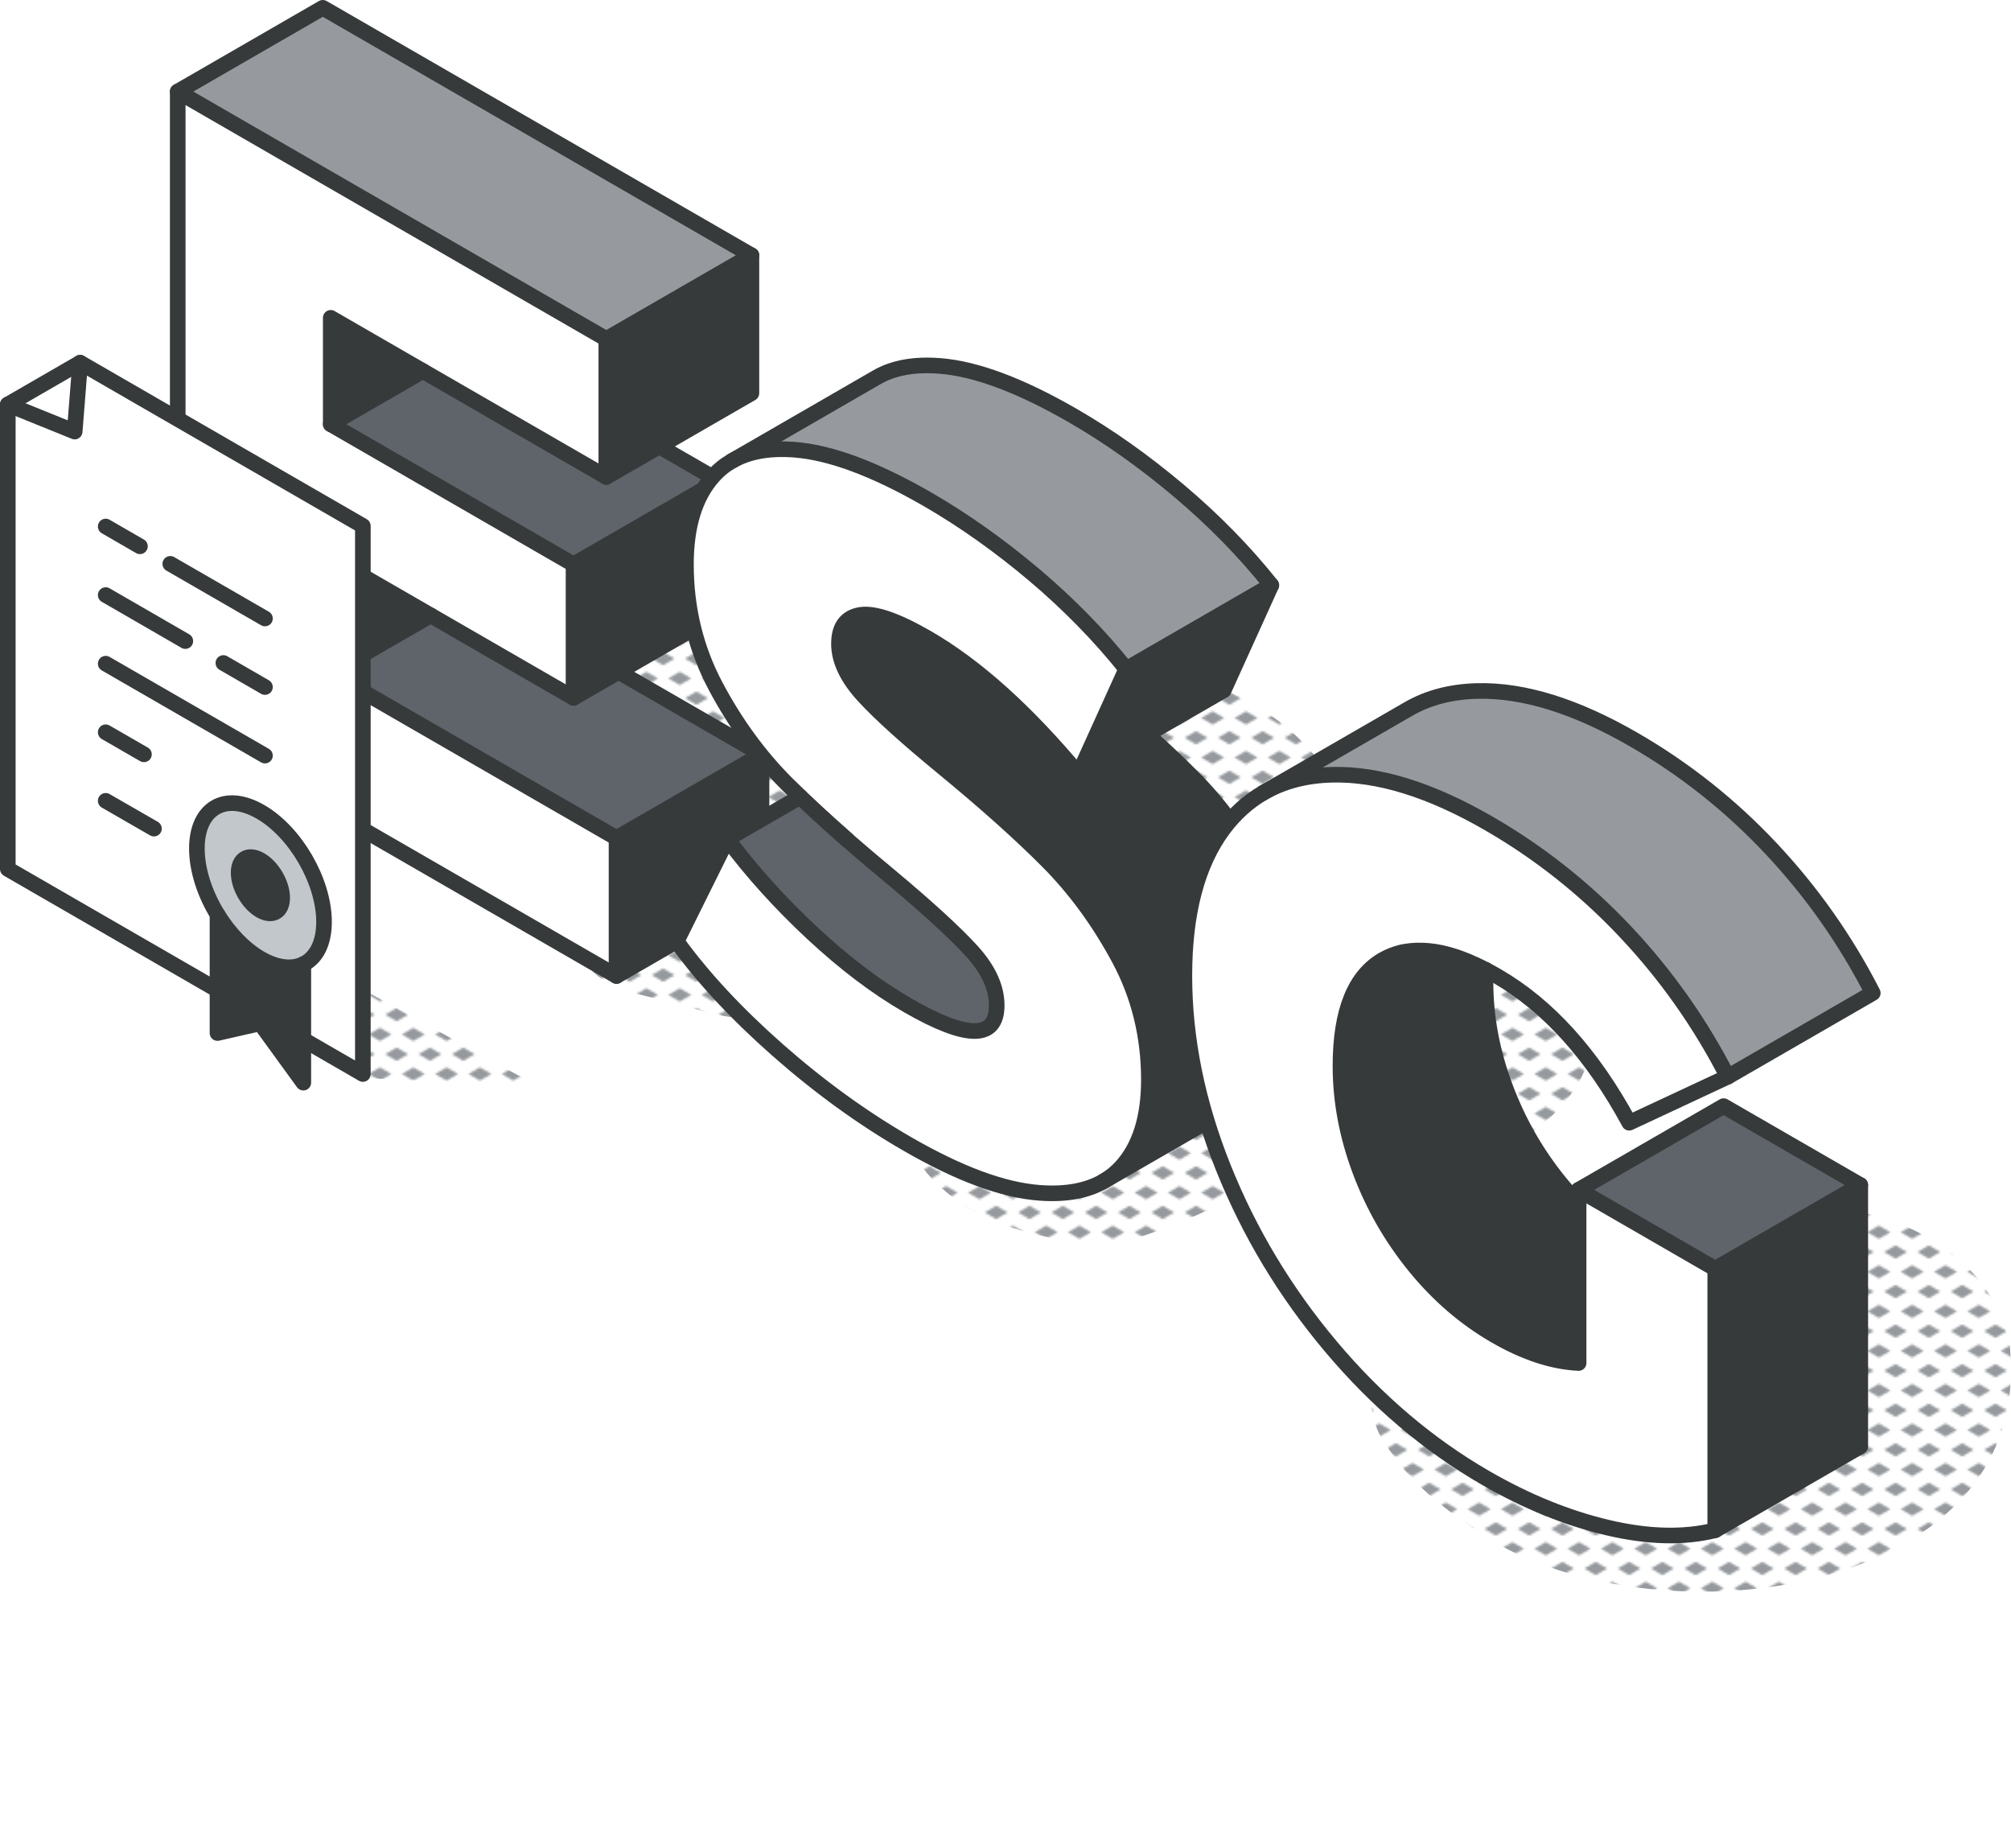<svg xmlns="http://www.w3.org/2000/svg" xmlns:xlink="http://www.w3.org/1999/xlink" id="lineart" viewBox="0 0 386.4 355.04"><defs><style> .cls-1, .cls-2, .cls-3, .cls-4, .cls-5, .cls-6, .cls-7, .cls-8, .cls-9, .cls-10, .cls-11, .cls-12, .cls-13, .cls-14 { stroke-width: 0px; } .cls-1, .cls-15 { fill: none; } .cls-2 { fill: url(#New_Pattern_Swatch_1); } .cls-3 { fill: url(#New_Pattern_Swatch_1-7); } .cls-4 { fill: url(#New_Pattern_Swatch_1-6); } .cls-5 { fill: url(#New_Pattern_Swatch_1-8); } .cls-6 { fill: url(#New_Pattern_Swatch_1-5); } .cls-7 { fill: url(#New_Pattern_Swatch_1-2); } .cls-8 { fill: url(#New_Pattern_Swatch_1-4); } .cls-9 { fill: url(#New_Pattern_Swatch_1-3); } .cls-10 { fill: #5f646b; } .cls-11 { fill: #373a3a; } .cls-12 { fill: #c2c7cc; } .cls-13 { fill: #969a9e; } .cls-14 { fill: #fff; } .cls-15 { stroke: #373a3a; stroke-linecap: round; stroke-linejoin: round; stroke-width: 3px; } </style><pattern id="New_Pattern_Swatch_1" data-name="New Pattern Swatch 1" x="0" y="0" width="16" height="19" patternTransform="translate(-7539.8 -6657.41) scale(.4)" patternUnits="userSpaceOnUse" viewBox="0 0 16 19"><g><rect class="cls-1" x="0" y="0" width="16" height="19"></rect><g><polygon class="cls-13" points="16 22.18 10.5 19 16 15.82 21.5 19 16 22.18"></polygon><polygon class="cls-13" points="8 12.68 2.5 9.5 8 6.32 13.5 9.5 8 12.68"></polygon></g><polygon class="cls-13" points="0 22.18 -5.5 19 0 15.82 5.5 19 0 22.18"></polygon><polygon class="cls-13" points="16 3.18 10.5 0 16 -3.18 21.5 0 16 3.18"></polygon><polygon class="cls-13" points="0 3.18 -5.5 0 0 -3.18 5.5 0 0 3.18"></polygon></g></pattern><pattern id="New_Pattern_Swatch_1-2" data-name="New Pattern Swatch 1" patternTransform="translate(-7533.4 -6531.08) scale(.4)" xlink:href="#New_Pattern_Swatch_1"></pattern><pattern id="New_Pattern_Swatch_1-3" data-name="New Pattern Swatch 1" patternTransform="translate(-7533.4 -6531.08) scale(.4)" xlink:href="#New_Pattern_Swatch_1"></pattern><pattern id="New_Pattern_Swatch_1-4" data-name="New Pattern Swatch 1" patternTransform="translate(-7533.4 -6531.08) scale(.4)" xlink:href="#New_Pattern_Swatch_1"></pattern><pattern id="New_Pattern_Swatch_1-5" data-name="New Pattern Swatch 1" patternTransform="translate(-7533.4 -6531.08) scale(.4)" xlink:href="#New_Pattern_Swatch_1"></pattern><pattern id="New_Pattern_Swatch_1-6" data-name="New Pattern Swatch 1" patternTransform="translate(-7533.4 -6531.08) scale(.4)" xlink:href="#New_Pattern_Swatch_1"></pattern><pattern id="New_Pattern_Swatch_1-7" data-name="New Pattern Swatch 1" patternTransform="translate(-7533.4 -6531.08) scale(.4)" xlink:href="#New_Pattern_Swatch_1"></pattern><pattern id="New_Pattern_Swatch_1-8" data-name="New Pattern Swatch 1" patternTransform="translate(-7533.4 -6531.08) scale(.4)" xlink:href="#New_Pattern_Swatch_1"></pattern></defs><path class="cls-2" d="M227.74,355.04c.27-.11.55-.22.83-.33,1.47-.59-1.39.43-.83.33Z"></path><path class="cls-7" d="M68.91,206.56c0,1.32,32.99,1.32,32.99,1.32l-70.81-39.15s37.83,36.51,37.83,37.83Z"></path><path class="cls-9" d="M150.24,177.45c-6.56-1.18-13.3-1.1-19.89-2.66-6.66-1.34-21.26.76-17.81,10.29,4.33,6.01,13.23,6.19,19.82,8.35,8.25,2.7,17.14,4.18,22.87-3.72,3.46-4.78-.47-10.5-4.99-12.26Z"></path><path class="cls-8" d="M217.87,238.01c12.78-4.09,28.08-10.81,34.34-23.34,2.7-6.8-5.31-13.93-11.8-11.8-9.21,3.75-16.46,12.03-26.16,14.97-10.05,2.93-20.88-4.1-31.04-3.67-4.59.2-9.2,5.85-5.87,10.23,8.43,11.09,27.09,16,40.53,13.61Z"></path><path class="cls-6" d="M282.14,292.91c30.99,23.79,109.25,15.89,104.01-34.5-4.28-19.97-25.85-27.86-44.11-26.77-12.53-.13-15.22,18.9-2.97,21.96,7.39,1.2,11.74,9.22,7.36,15.72.27.38-.9.79-.94,1.1-4.42,2.2-7.15,7.58-5.85,12.43-24.64,5.92-52.47-3.71-66.25-25.28-11.21-6.17-12.28,13.67-7.2,19.74,3.8,6.41,9.87,11.49,15.95,15.6Z"></path><path class="cls-4" d="M277.51,204.21c-6.63,2.34-16.09,10.39-7.96,16.73,12.62,6.56,32.19-4.37,35.75-17.73,4.23-16.36-14.32-32.77-30.03-26.91-9.75,4.1-6.26,14.12,2,17.89,10.27,3.68,9.63,5.89.24,10.03Z"></path><path class="cls-3" d="M260.63,181.29c11.55-67.79-95.02-60.23-53.56-36.44.77,5.63,7.66,8.28,12.59,7.65,8.55,8.79,15.69,20.14,21.18,31.38,3.95,8.12,18.09,6.39,19.79-2.59Z"></path><path class="cls-5" d="M165.81,160.37c-3.56-19.16-18.61-38.64-36.92-45.65-20.19-5.62-25.28,24.4-6.3,18.28,11.4,7.77,18.28,20.25,22.38,33.12,4.62,13.4,23.71,8.16,20.84-5.74Z"></path><g><g><polygon class="cls-11" points="146.32 144.91 146.32 171.41 118.46 187.5 118.46 161 146.32 144.91"></polygon><polygon class="cls-10" points="146.32 144.91 118.46 161 63.55 129.31 82.75 118.22 110.2 134.07 118.87 129.07 146.32 144.91"></polygon><polygon class="cls-11" points="144.38 49.04 144.38 75.54 116.5 91.63 116.5 65.13 144.38 49.04"></polygon><polygon class="cls-13" points="144.38 49.04 116.5 65.13 34.15 17.59 62.02 1.5 144.38 49.04"></polygon><polygon class="cls-11" points="138.08 92.34 138.08 117.98 110.2 134.07 110.2 108.43 138.08 92.34"></polygon><polygon class="cls-10" points="138.08 92.34 110.2 108.43 63.55 81.5 81.25 71.28 116.5 91.63 126.68 85.76 138.08 92.34"></polygon><polygon class="cls-14" points="118.46 161 118.46 187.5 34.15 138.83 34.15 17.59 116.5 65.13 116.5 91.63 63.55 61.06 63.55 81.5 110.2 108.43 110.2 134.07 63.55 107.14 63.55 129.31 118.46 161"></polygon><polygon class="cls-11" points="82.75 118.22 63.55 129.31 63.55 107.14 82.75 118.22"></polygon><polygon class="cls-11" points="81.25 71.28 63.55 81.5 63.55 61.06 81.25 71.28"></polygon></g><g><polygon class="cls-15" points="81.25 71.28 63.55 61.06 63.55 81.5 110.2 108.43 110.2 134.07 63.55 107.14 63.55 129.31 118.46 161 118.46 187.5 34.15 138.83 34.15 17.59 116.5 65.13 116.5 91.63 81.25 71.28"></polygon><polyline class="cls-15" points="118.46 187.5 146.32 171.41 146.32 144.91 118.87 129.07"></polyline><line class="cls-15" x1="118.46" y1="161" x2="146.32" y2="144.91"></line><line class="cls-15" x1="116.5" y1="65.13" x2="144.38" y2="49.04"></line><polyline class="cls-15" points="116.5 91.63 144.38 75.54 144.38 49.04 62.02 1.5 34.15 17.59"></polyline><polyline class="cls-15" points="110.2 134.07 138.08 117.98 138.08 92.34 126.68 85.76"></polyline><line class="cls-15" x1="110.2" y1="108.43" x2="138.08" y2="92.34"></line><line class="cls-15" x1="63.55" y1="81.5" x2="81.25" y2="71.28"></line><line class="cls-15" x1="63.55" y1="129.31" x2="82.75" y2="118.22"></line></g></g><g><g><path class="cls-11" d="M248.63,191.33c0,7.27-1.75,12.85-5.25,16.72-1.01,1.11-2.16,2.04-3.46,2.8l-27.7,15.98c1.23-.73,2.32-1.62,3.29-2.69,3.5-3.87,5.25-9.44,5.25-16.72,0-8.42-1.92-16.21-5.77-23.34-3.85-7.13-8.41-13.34-13.65-18.62-5.25-5.29-11.87-11.21-19.88-17.8-7.1-5.83-12.25-10.47-15.45-13.94-3.2-3.46-4.8-6.81-4.8-10.05s1.35-5.08,4.05-5.54c2.69-.46,6.99,1.01,12.9,4.42,9.4,5.42,19.1,14.14,29.1,26.15l13.19-7.61c3.26,2.92,6.18,5.68,8.76,8.28,5.25,5.29,9.8,11.5,13.65,18.62,3.85,7.13,5.78,14.92,5.78,23.34Z"></path><polygon class="cls-11" points="244.27 112.43 235.13 132.61 207.25 148.7 216.41 128.52 244.27 112.43"></polygon><path class="cls-13" d="M244.27,112.43l-27.87,16.09c-5.1-6.4-11.01-12.44-17.7-18.1-6.7-5.66-13.51-10.47-20.4-14.46-10.1-5.82-18.63-9.02-25.57-9.57-4.9-.39-8.95.34-12.13,2.18l27.87-16.09c3.19-1.84,7.23-2.57,12.13-2.18,6.95.55,15.47,3.73,25.57,9.57,6.9,3.99,13.7,8.81,20.4,14.46,6.7,5.66,12.6,11.69,17.7,18.1Z"></path><path class="cls-14" d="M220.75,207.42c0,7.28-1.75,12.85-5.25,16.72-.97,1.07-2.06,1.96-3.29,2.69l-.18.1c-3.21,1.85-7.3,2.59-12.28,2.22-7-.51-15.5-3.66-25.5-9.44-8.5-4.91-16.75-10.88-24.75-17.92-8-7.05-14.5-14.03-19.5-20.96l9.75-19.65c4.7,6.29,10.14,12.32,16.35,18.1,6.2,5.77,12.3,10.39,18.3,13.85,11.4,6.58,17.1,6.58,17.1,0,0-3.47-1.63-6.97-4.88-10.52-3.26-3.55-8.48-8.33-15.68-14.34-2.91-2.4-5.65-4.72-8.2-6.96-2.2-1.92-4.25-3.78-6.19-5.58-.65-.6-4.58-4.38-5.41-5.21-5.3-5.32-9.85-11.55-13.65-18.71-3.8-7.15-5.7-14.95-5.7-23.38,0-7.39,1.75-13.05,5.25-16.97,1.03-1.16,2.21-2.12,3.55-2.89,3.19-1.84,7.23-2.57,12.13-2.18,6.94.55,15.47,3.74,25.57,9.57,6.89,3.99,13.7,8.81,20.4,14.46,6.69,5.66,12.6,11.7,17.7,18.1l-9.15,20.18c-10-12-19.7-20.72-29.1-26.15-5.9-3.41-10.2-4.88-12.9-4.42-2.7.47-4.05,2.32-4.05,5.54s1.6,6.59,4.8,10.05c3.19,3.47,8.35,8.11,15.45,13.94,8,6.59,14.63,12.52,19.88,17.8,5.25,5.28,9.8,11.49,13.65,18.62,3.85,7.13,5.77,14.92,5.77,23.34Z"></path><path class="cls-10" d="M186.63,182.61c3.24,3.55,4.88,7.06,4.88,10.52,0,6.58-5.7,6.58-17.1,0-6-3.47-12.1-8.09-18.3-13.85-6.2-5.78-11.65-11.81-16.35-18.1l14.01-8.09c.3.29,2.16,2.06,2.81,2.65,1.94,1.79,3.99,3.66,6.19,5.58,2.55,2.24,5.29,4.56,8.2,6.96,7.2,6.01,12.42,10.79,15.68,14.34Z"></path><path class="cls-10" d="M162.75,161.31c-2.2-1.91-4.26-3.77-6.19-5.58,1.93,1.79,3.99,3.65,6.19,5.58Z"></path><path class="cls-10" d="M154.67,153.96c.62.58,1.25,1.17,1.9,1.78-.65-.6-1.28-1.19-1.9-1.78Z"></path></g><g><path class="cls-15" d="M154.67,153.96c.62.58,1.25,1.17,1.9,1.78,1.93,1.79,3.99,3.65,6.19,5.58"></path><path class="cls-15" d="M212.04,226.94c-3.21,1.85-7.3,2.59-12.28,2.22-7-.51-15.5-3.66-25.5-9.44-8.5-4.91-16.75-10.88-24.75-17.92-8-7.05-14.5-14.03-19.5-20.96l9.75-19.65c4.7,6.29,10.14,12.32,16.35,18.1,6.2,5.77,12.3,10.39,18.3,13.85,11.4,6.58,17.1,6.58,17.1,0,0-3.47-1.63-6.97-4.88-10.52-3.26-3.55-8.48-8.33-15.68-14.34-2.91-2.4-5.64-4.73-8.2-6.96-2.19-1.92-4.25-3.78-6.19-5.58-.65-.6-4.58-4.38-5.41-5.21-5.3-5.32-9.85-11.55-13.65-18.71-3.8-7.15-5.7-14.95-5.7-23.38,0-7.39,1.75-13.05,5.25-16.97,1.03-1.16,2.21-2.12,3.55-2.89,3.19-1.84,7.23-2.57,12.13-2.18,6.94.55,15.47,3.74,25.57,9.57,6.89,3.99,13.7,8.81,20.4,14.46,6.69,5.66,12.6,11.7,17.7,18.1l-9.15,20.18c-10-12-19.7-20.72-29.1-26.15-5.9-3.41-10.2-4.88-12.9-4.42-2.7.47-4.05,2.32-4.05,5.54s1.6,6.59,4.8,10.05c3.19,3.47,8.35,8.11,15.45,13.94,8,6.59,14.63,12.52,19.88,17.8,5.25,5.28,9.8,11.49,13.65,18.62,3.85,7.13,5.77,14.92,5.77,23.34,0,7.28-1.75,12.85-5.25,16.72-.97,1.07-2.06,1.96-3.29,2.69"></path><path class="cls-15" d="M220.44,141.09c3.26,2.92,6.18,5.68,8.76,8.28,5.25,5.29,9.8,11.5,13.65,18.62,3.85,7.13,5.78,14.92,5.78,23.34,0,7.27-1.75,12.85-5.25,16.72-1.01,1.11-2.16,2.04-3.46,2.8l-27.88,16.09"></path><line class="cls-15" x1="216.41" y1="128.52" x2="244.27" y2="112.43"></line><path class="cls-15" d="M207.25,148.7l27.88-16.09,9.15-20.18c-5.1-6.41-11-12.44-17.7-18.1-6.7-5.66-13.5-10.47-20.4-14.46-10.1-5.83-18.62-9.02-25.57-9.57-4.9-.39-8.95.34-12.13,2.18l-27.87,16.09"></path><line class="cls-15" x1="139.75" y1="161.18" x2="153.76" y2="153.08"></line></g></g><g><g><path class="cls-13" d="M359.84,190.76l-27.87,16.09c-5.2-10.16-11.71-19.4-19.5-27.71-7.8-8.32-16.6-15.3-26.4-20.96-11.2-6.47-21.25-9.58-30.15-9.35-4.9.13-9.2,1.23-12.92,3.31l27.62-15.94c3.77-2.18,8.17-3.33,13.18-3.46,8.9-.23,18.95,2.88,30.14,9.35,9.8,5.66,18.6,12.65,26.4,20.96,7.8,8.32,14.3,17.55,19.5,27.71Z"></path><polygon class="cls-11" points="357.44 227.66 357.44 277.89 329.56 293.98 329.56 243.75 357.44 227.66"></polygon><polygon class="cls-10" points="357.44 227.66 329.56 243.75 303.31 228.59 331.18 212.5 357.44 227.66"></polygon><path class="cls-14" d="M331.97,206.85l-18.91,8.83c-7.1-13.1-15.59-22.52-25.5-28.23-.7-.4-1.39-.79-2.08-1.14-.6-.31-1.19-.6-1.77-.88-.58-.27-1.15-.52-1.71-.76-.84-.35-1.68-.65-2.48-.92-3.48-1.14-6.62-1.4-9.42-.95-.34.05-.67.12-1.01.21-.58.15-1.13.33-1.68.55-.55.22-1.08.47-1.59.76-5.51,3.11-8.25,9.94-8.25,20.44,0,6.7,1.25,13.39,3.75,20.09,2.5,6.7,6,12.82,10.51,18.37,4.5,5.54,9.65,9.98,15.45,13.33,5.7,3.3,11.05,5.06,16.05,5.29v-33.26l26.25,15.16v50.23c-6,1.5-12.9,1.33-20.7-.51-7.8-1.85-15.6-5.03-23.4-9.53-11-6.35-20.9-14.75-29.7-25.2-8.8-10.45-15.7-21.91-20.7-34.38-5-12.47-7.5-24.77-7.5-36.89s2.5-21.54,7.5-28.24c2.19-2.93,4.75-5.24,7.67-6.93l.18-.1s.06-.03.08-.04c3.72-2.08,8.02-3.19,12.92-3.31,8.9-.23,18.95,2.88,30.15,9.35,9.8,5.66,18.6,12.65,26.4,20.96,7.8,8.31,14.3,17.55,19.5,27.71Z"></path><path class="cls-11" d="M303.31,231.23v30.62c-5-.23-10.35-1.99-16.05-5.29-5.8-3.35-10.95-7.79-15.45-13.33-4.51-5.54-8-11.66-10.51-18.37-2.49-6.69-3.75-13.39-3.75-20.09,0-10.51,2.75-17.33,8.25-20.44.51-.29,1.05-.55,1.59-.76.54-.22,1.1-.4,1.68-.55.33-.09.67-.16,1.01-.21,2.81-.45,5.94-.19,9.42.95.81.26,1.64.57,2.48.92.56.23,1.14.49,1.71.76.58.27,1.17.56,1.77.88-.03.76-.05,1.56-.05,2.37,0,6.69,1.25,13.39,3.75,20.09,2.49,6.7,5.99,12.82,10.5,18.37,1.17,1.43,2.37,2.8,3.63,4.09Z"></path><path class="cls-14" d="M282,184.68c.56.23,1.13.48,1.71.76-.58-.27-1.15-.52-1.71-.76Z"></path><path class="cls-14" d="M279.52,183.76c.8.27,1.64.57,2.48.92-.84-.35-1.68-.65-2.48-.92Z"></path><path class="cls-14" d="M270.1,182.81c2.8-.5,5.94-.18,9.42.95-3.48-1.13-6.62-1.45-9.42-.95Z"></path><path class="cls-14" d="M267.41,183.57c.55-.22,1.1-.4,1.68-.55-.58.14-1.14.33-1.68.55Z"></path></g><g><path class="cls-15" d="M242.99,152.15c3.72-2.08,8.02-3.19,12.92-3.31,8.9-.23,18.95,2.88,30.15,9.35,9.8,5.66,18.6,12.65,26.4,20.96,7.8,8.31,14.3,17.55,19.5,27.71l-18.91,8.83c-7.1-13.1-15.59-22.52-25.5-28.23-.7-.4-1.39-.79-2.08-1.14-.6-.31-1.19-.61-1.77-.88-.58-.27-1.15-.52-1.71-.76-.84-.35-1.68-.65-2.48-.92-3.48-1.14-6.62-1.4-9.42-.95-.34.05-.67.12-1.01.21-.58.15-1.14.33-1.68.55-.55.22-1.08.47-1.59.76-5.51,3.11-8.25,9.94-8.25,20.44,0,6.7,1.25,13.39,3.75,20.09,2.5,6.7,6,12.82,10.51,18.37,4.5,5.54,9.65,9.98,15.45,13.33,5.7,3.3,11.05,5.06,16.05,5.29v-33.26l26.25,15.16v50.23c-6,1.5-12.9,1.33-20.7-.51-7.8-1.85-15.6-5.03-23.4-9.53-11-6.35-20.9-14.75-29.7-25.2-8.8-10.45-15.7-21.91-20.7-34.38-5-12.47-7.5-24.77-7.5-36.89s2.5-21.54,7.5-28.24c2.19-2.93,4.75-5.24,7.67-6.93"></path><line class="cls-15" x1="329.56" y1="243.75" x2="357.44" y2="227.66"></line><polyline class="cls-15" points="329.56 293.98 357.44 277.89 357.44 227.66 331.18 212.5 303.31 228.59"></polyline><path class="cls-15" d="M242.74,152.29l.18-.1s.06-.03.08-.04l27.62-15.94c3.77-2.18,8.17-3.33,13.18-3.46,8.9-.23,18.95,2.88,30.14,9.35,9.8,5.66,18.6,12.65,26.4,20.96,7.8,8.32,14.3,17.55,19.5,27.71l-27.87,16.09"></path><path class="cls-15" d="M303.31,231.23c-1.25-1.29-2.46-2.65-3.63-4.09-4.51-5.54-8-11.66-10.5-18.37-2.5-6.69-3.75-13.39-3.75-20.09,0-.81.02-1.61.05-2.37"></path></g></g><g id="certificate"><g><path class="cls-14" d="M69.72,206.33l-11.44-6.61v-14.5c2.44-1.17,3.96-3.99,3.96-8.11,0-7.79-5.47-17.26-12.22-21.15-6.74-3.89-12.21-.74-12.21,7.05,0,4.12,1.53,8.71,3.96,12.69v14.5L1.5,166.94v-89.24l12.85,5.2,1.05-13.22,54.32,31.36v105.29Z"></path><path class="cls-12" d="M50.03,155.96c6.75,3.89,12.22,13.36,12.22,21.15,0,4.12-1.53,6.94-3.96,8.11-2.18,1.05-5.07.78-8.25-1.06-3.18-1.84-6.08-4.91-8.25-8.46-2.44-3.98-3.96-8.57-3.96-12.69,0-7.79,5.47-10.95,12.21-7.05ZM54.22,172.48c0-2.67-1.88-5.92-4.19-7.25-2.31-1.33-4.18-.25-4.18,2.42s1.87,5.92,4.18,7.25c2.31,1.33,4.19.25,4.19-2.42Z"></path><path class="cls-11" d="M58.28,199.72v8.27l-8.29-11.4-8.21,1.87v-22.76c2.17,3.56,5.06,6.63,8.25,8.46,3.18,1.84,6.08,2.11,8.25,1.06v14.5Z"></path><path class="cls-11" d="M50.03,165.23c2.31,1.33,4.19,4.58,4.19,7.25s-1.88,3.75-4.19,2.42c-2.31-1.33-4.18-4.58-4.18-7.25s1.87-3.75,4.18-2.42Z"></path><polygon class="cls-14" points="15.4 69.68 14.35 82.91 1.5 77.71 15.4 69.68"></polygon></g><g><polyline class="cls-15" points="1.5 77.71 14.35 82.91 15.4 69.68"></polyline><polyline class="cls-15" points="41.79 190.2 1.5 166.94 1.5 77.71 15.4 69.68 69.72 101.04 69.72 206.33 58.28 199.72"></polyline><line class="cls-15" x1="20.31" y1="101.15" x2="26.89" y2="104.95"></line><line class="cls-15" x1="32.72" y1="108.32" x2="50.91" y2="118.82"></line><line class="cls-15" x1="20.31" y1="114.32" x2="35.61" y2="123.16"></line><line class="cls-15" x1="42.92" y1="127.37" x2="50.91" y2="131.99"></line><line class="cls-15" x1="20.31" y1="127.5" x2="50.91" y2="145.16"></line><line class="cls-15" x1="20.31" y1="140.68" x2="27.66" y2="144.92"></line><line class="cls-15" x1="20.31" y1="153.85" x2="29.58" y2="159.19"></line><path class="cls-15" d="M41.79,175.7c-2.44-3.98-3.96-8.57-3.96-12.69,0-7.79,5.47-10.95,12.21-7.05,6.75,3.89,12.22,13.36,12.22,21.15,0,4.12-1.53,6.94-3.96,8.11-2.18,1.05-5.07.78-8.25-1.06-3.18-1.84-6.07-4.91-8.25-8.46Z"></path><path class="cls-15" d="M54.22,172.48c0,2.67-1.88,3.75-4.19,2.42-2.31-1.33-4.18-4.58-4.18-7.25s1.87-3.75,4.18-2.42c2.31,1.33,4.19,4.58,4.19,7.25Z"></path><polyline class="cls-15" points="58.28 185.22 58.28 207.99 50 196.59 41.79 198.46 41.79 175.7"></polyline></g></g></svg>